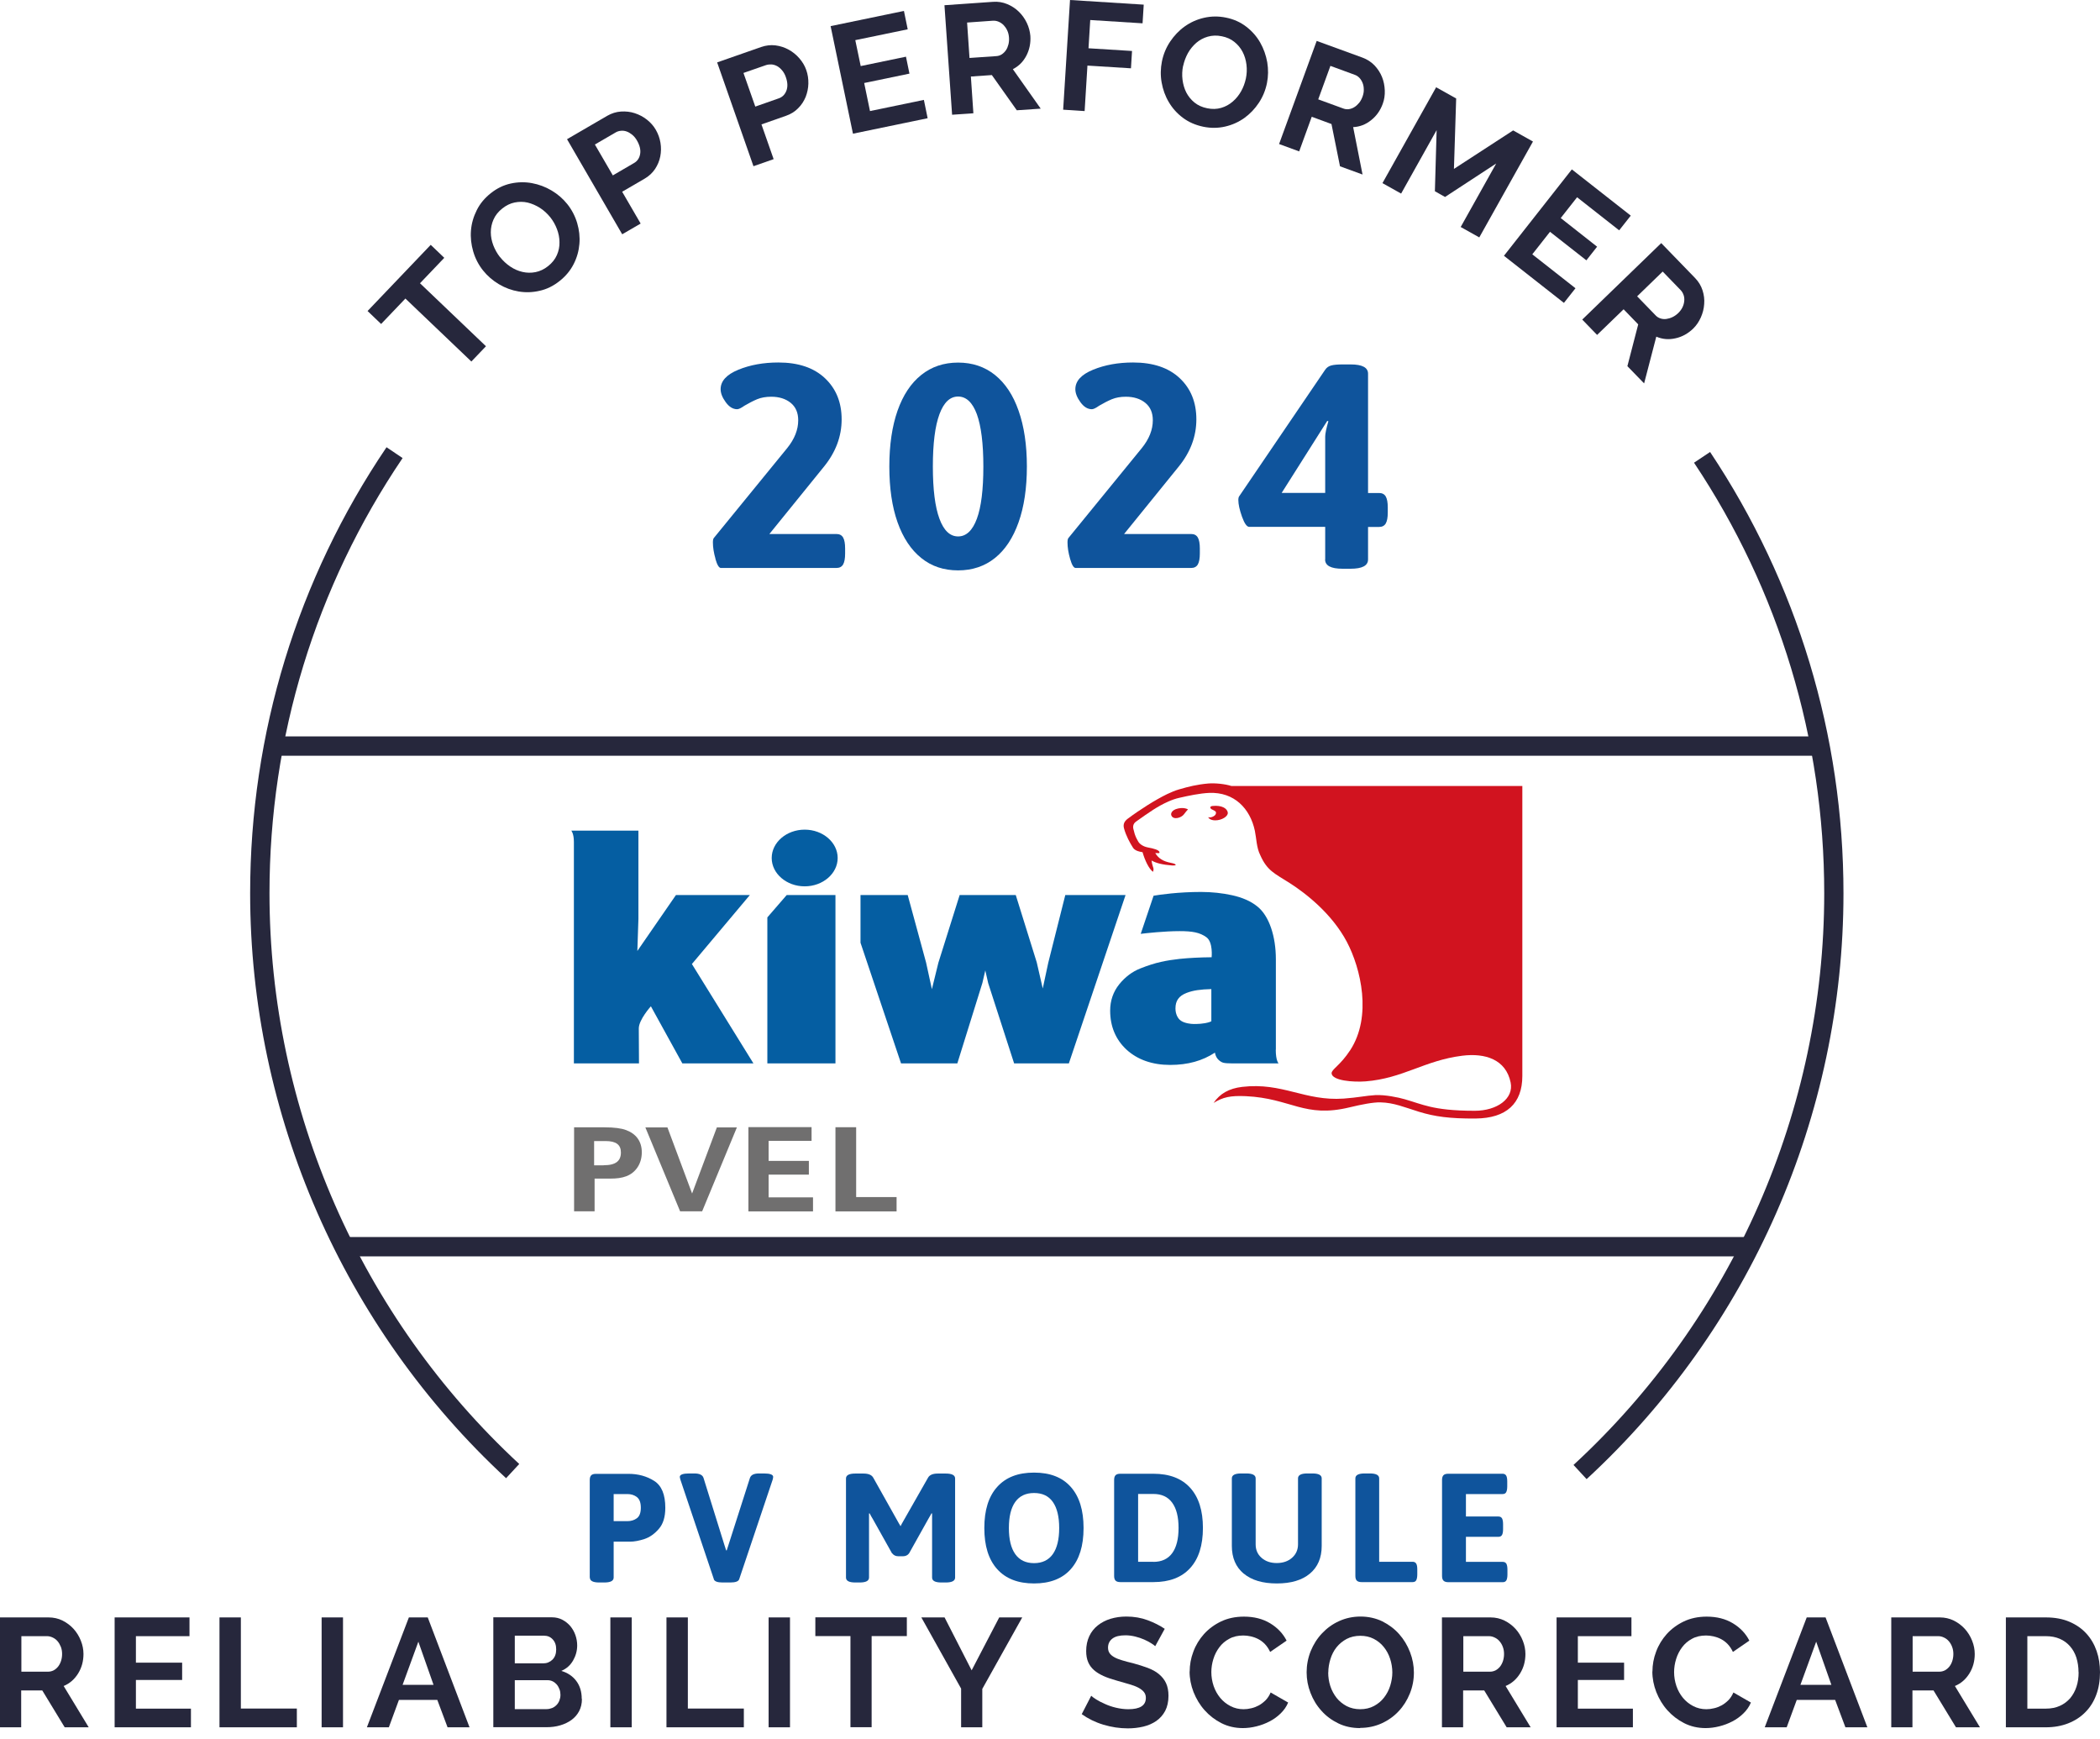 <?xml version="1.0" encoding="UTF-8"?>
<svg xmlns="http://www.w3.org/2000/svg" width="128" height="106" viewBox="0 0 128 106" fill="none">
  <path d="M35.947 96.144V90.201C35.947 90.072 35.977 89.972 36.036 89.912C36.095 89.854 36.189 89.824 36.325 89.824H38.306C38.895 89.824 39.42 89.966 39.874 90.254C40.328 90.543 40.552 91.086 40.552 91.894C40.552 92.448 40.422 92.878 40.157 93.179C39.892 93.486 39.597 93.692 39.273 93.798C38.948 93.904 38.654 93.957 38.406 93.957H37.404V96.144C37.404 96.345 37.215 96.445 36.837 96.445H36.519C36.142 96.445 35.953 96.345 35.953 96.144H35.947ZM38.241 92.707C38.465 92.707 38.659 92.648 38.819 92.53C38.978 92.412 39.06 92.2 39.06 91.888C39.06 91.575 38.978 91.363 38.819 91.239C38.659 91.115 38.465 91.056 38.241 91.056H37.404V92.707H38.241Z" fill="#0F549C"></path>
  <path d="M43.512 96.245L41.472 90.178C41.448 90.089 41.436 90.031 41.436 90.007C41.436 89.871 41.631 89.8 42.014 89.8H42.327C42.639 89.8 42.828 89.895 42.881 90.072L44.154 94.158L44.26 94.488H44.296L44.402 94.158L45.711 90.072C45.776 89.889 45.958 89.8 46.265 89.8H46.56C46.937 89.8 47.126 89.871 47.126 90.007C47.126 90.048 47.114 90.107 47.096 90.178L45.056 96.245C45.015 96.374 44.838 96.445 44.526 96.445H44.036C43.73 96.445 43.553 96.38 43.506 96.245H43.512Z" fill="#0F549C"></path>
  <path d="M54.372 94.671L53.21 92.595C53.128 92.46 53.057 92.336 53.004 92.23L52.969 92.241V96.144C52.969 96.345 52.78 96.445 52.403 96.445H52.131C51.754 96.445 51.565 96.345 51.565 96.144V90.107C51.565 89.907 51.754 89.806 52.131 89.806H52.633C52.933 89.806 53.134 89.889 53.228 90.06L54.796 92.855L54.891 93.014L54.973 92.855L56.565 90.06C56.66 89.889 56.86 89.806 57.161 89.806H57.65C58.027 89.806 58.216 89.907 58.216 90.107V96.144C58.216 96.345 58.027 96.445 57.65 96.445H57.379C57.002 96.445 56.813 96.345 56.813 96.144V92.241L56.777 92.23C56.718 92.336 56.654 92.46 56.571 92.595L55.41 94.671C55.321 94.788 55.197 94.847 55.032 94.847H54.761C54.596 94.847 54.472 94.788 54.384 94.671H54.372Z" fill="#0F549C"></path>
  <path d="M60.781 95.632C60.256 95.048 59.997 94.216 59.997 93.126C59.997 92.035 60.256 91.204 60.781 90.62C61.306 90.036 62.048 89.748 63.027 89.748C64.006 89.748 64.749 90.036 65.267 90.62C65.786 91.204 66.046 92.035 66.046 93.126C66.046 94.216 65.786 95.048 65.267 95.632C64.749 96.215 64 96.504 63.027 96.504C62.054 96.504 61.306 96.215 60.781 95.632ZM64.171 94.718C64.43 94.352 64.56 93.822 64.56 93.126C64.56 92.43 64.43 91.9 64.171 91.534C63.911 91.168 63.534 90.992 63.027 90.992C62.52 90.992 62.143 91.174 61.883 91.534C61.624 91.894 61.494 92.424 61.494 93.126C61.494 93.827 61.624 94.352 61.883 94.718C62.143 95.083 62.526 95.266 63.027 95.266C63.528 95.266 63.911 95.083 64.171 94.718Z" fill="#0F549C"></path>
  <path d="M67.997 96.333C67.938 96.274 67.909 96.18 67.909 96.044V90.195C67.909 90.066 67.938 89.966 67.997 89.907C68.056 89.848 68.151 89.818 68.286 89.818H70.303C71.275 89.818 72.024 90.101 72.543 90.673C73.062 91.245 73.321 92.059 73.321 93.12C73.321 94.181 73.062 95.001 72.543 95.567C72.024 96.139 71.275 96.422 70.303 96.422H68.286C68.157 96.422 68.056 96.392 67.997 96.333ZM70.303 95.189C70.804 95.189 71.187 95.013 71.447 94.659C71.706 94.305 71.836 93.792 71.836 93.12C71.836 92.448 71.706 91.935 71.447 91.581C71.187 91.227 70.81 91.05 70.303 91.05H69.371V95.183H70.303V95.189Z" fill="#0F549C"></path>
  <path d="M75.803 95.903C75.326 95.502 75.084 94.942 75.084 94.217V90.101C75.084 89.901 75.273 89.8 75.65 89.8H75.969C76.346 89.8 76.535 89.901 76.535 90.101V94.122C76.535 94.458 76.653 94.73 76.894 94.942C77.136 95.154 77.443 95.26 77.82 95.26C78.197 95.26 78.51 95.154 78.751 94.942C78.993 94.73 79.117 94.452 79.117 94.122V90.101C79.117 89.901 79.306 89.8 79.683 89.8H79.996C80.373 89.8 80.561 89.901 80.561 90.101V94.217C80.561 94.942 80.32 95.502 79.842 95.903C79.365 96.304 78.692 96.504 77.826 96.504C76.959 96.504 76.287 96.304 75.809 95.903H75.803Z" fill="#0F549C"></path>
  <path d="M82.702 96.333C82.643 96.274 82.613 96.18 82.613 96.044V90.101C82.613 89.901 82.802 89.8 83.179 89.8H83.498C83.875 89.8 84.064 89.901 84.064 90.101V95.183H86.104C86.204 95.183 86.275 95.219 86.322 95.296C86.369 95.372 86.387 95.49 86.387 95.655V95.95C86.387 96.115 86.363 96.233 86.322 96.31C86.281 96.386 86.204 96.422 86.104 96.422H82.991C82.861 96.422 82.761 96.392 82.702 96.333Z" fill="#0F549C"></path>
  <path d="M87.984 96.333C87.925 96.274 87.896 96.18 87.896 96.044V90.195C87.896 90.066 87.925 89.966 87.984 89.907C88.043 89.848 88.138 89.818 88.273 89.818H91.587C91.687 89.818 91.758 89.854 91.805 89.93C91.852 90.007 91.87 90.125 91.87 90.29V90.585C91.87 90.75 91.846 90.868 91.805 90.944C91.764 91.021 91.687 91.056 91.587 91.056H89.352V92.424H91.333C91.433 92.424 91.504 92.46 91.552 92.536C91.593 92.613 91.616 92.731 91.616 92.896V93.191C91.616 93.356 91.593 93.474 91.552 93.55C91.504 93.627 91.433 93.662 91.333 93.662H89.352V95.189H91.599C91.699 95.189 91.77 95.225 91.817 95.301C91.858 95.378 91.882 95.496 91.882 95.661V95.956C91.882 96.121 91.858 96.239 91.817 96.316C91.77 96.392 91.699 96.427 91.599 96.427H88.279C88.15 96.427 88.049 96.398 87.99 96.339L87.984 96.333Z" fill="#0F549C"></path>
  <path d="M0 105.271V98.574H2.96C3.266 98.574 3.555 98.638 3.815 98.768C4.074 98.898 4.298 99.069 4.487 99.275C4.675 99.487 4.823 99.723 4.929 99.995C5.035 100.26 5.088 100.531 5.088 100.802C5.088 101.239 4.982 101.634 4.764 101.987C4.546 102.341 4.251 102.601 3.88 102.754L5.407 105.271H3.944L2.577 103.025H1.291V105.271H0ZM1.303 101.881H2.936C3.054 101.881 3.166 101.852 3.272 101.799C3.378 101.74 3.467 101.663 3.543 101.569C3.62 101.469 3.679 101.356 3.72 101.227C3.762 101.097 3.785 100.956 3.785 100.802C3.785 100.649 3.762 100.502 3.709 100.366C3.655 100.236 3.591 100.118 3.508 100.024C3.426 99.924 3.325 99.853 3.213 99.8C3.101 99.747 2.989 99.717 2.877 99.717H1.303V101.887V101.881Z" fill="#26273C"></path>
  <path d="M11.638 104.128V105.271H6.987V98.574H11.55V99.717H8.284V101.333H11.102V102.388H8.284V104.133H11.633L11.638 104.128Z" fill="#26273C"></path>
  <path d="M13.378 105.271V98.574H14.681V104.128H18.094V105.271H13.378Z" fill="#26273C"></path>
  <path d="M19.604 105.271V98.574H20.907V105.271H19.604Z" fill="#26273C"></path>
  <path d="M24.922 98.574H26.072L28.619 105.271H27.28L26.655 103.603H24.315L23.701 105.271H22.363L24.922 98.574ZM26.425 102.683L25.5 100.053L24.539 102.683H26.425Z" fill="#26273C"></path>
  <path d="M35.47 103.544C35.47 103.827 35.411 104.075 35.299 104.287C35.187 104.499 35.028 104.682 34.833 104.823C34.638 104.965 34.403 105.077 34.143 105.153C33.884 105.23 33.607 105.265 33.306 105.265H30.069V98.568H33.654C33.884 98.568 34.096 98.621 34.285 98.721C34.473 98.821 34.633 98.951 34.768 99.11C34.898 99.269 35.004 99.452 35.075 99.659C35.145 99.865 35.181 100.071 35.181 100.278C35.181 100.602 35.098 100.908 34.933 101.197C34.768 101.486 34.532 101.698 34.214 101.834C34.597 101.946 34.904 102.152 35.122 102.441C35.346 102.736 35.458 103.102 35.458 103.538L35.47 103.544ZM31.378 99.688V101.374H33.111C33.33 101.374 33.518 101.298 33.672 101.15C33.825 100.997 33.901 100.79 33.901 100.525C33.901 100.26 33.831 100.065 33.689 99.912C33.548 99.759 33.371 99.688 33.164 99.688H31.372H31.378ZM34.161 103.296C34.161 103.178 34.143 103.06 34.102 102.954C34.061 102.848 34.008 102.748 33.937 102.665C33.866 102.583 33.783 102.518 33.689 102.471C33.595 102.424 33.489 102.4 33.377 102.4H31.378V104.163H33.312C33.43 104.163 33.542 104.139 33.648 104.098C33.754 104.057 33.843 103.992 33.919 103.915C33.996 103.839 34.055 103.744 34.096 103.638C34.137 103.532 34.161 103.42 34.161 103.296Z" fill="#26273C"></path>
  <path d="M37.203 105.271V98.574H38.506V105.271H37.203Z" fill="#26273C"></path>
  <path d="M40.623 105.271V98.574H41.926V104.128H45.339V105.271H40.623Z" fill="#26273C"></path>
  <path d="M46.849 105.271V98.574H48.152V105.271H46.849Z" fill="#26273C"></path>
  <path d="M55.268 99.712H53.128V105.265H51.837V99.712H49.697V98.568H55.274V99.712H55.268Z" fill="#26273C"></path>
  <path d="M57.574 98.574L59.224 101.799L60.905 98.574H62.308L59.873 102.931V105.271H58.582V102.913L56.158 98.574H57.574Z" fill="#26273C"></path>
  <path d="M70.409 100.325C70.362 100.278 70.285 100.219 70.167 100.148C70.049 100.071 69.908 100 69.743 99.924C69.578 99.853 69.395 99.788 69.2 99.741C69.006 99.694 68.805 99.664 68.605 99.664C68.245 99.664 67.98 99.729 67.803 99.865C67.626 100 67.537 100.183 67.537 100.419C67.537 100.555 67.573 100.673 67.638 100.761C67.703 100.849 67.797 100.932 67.927 101.003C68.05 101.073 68.21 101.132 68.404 101.191C68.599 101.25 68.817 101.309 69.07 101.368C69.395 101.457 69.695 101.551 69.961 101.651C70.226 101.752 70.456 101.875 70.639 102.029C70.822 102.182 70.969 102.359 71.069 102.571C71.169 102.783 71.222 103.043 71.222 103.349C71.222 103.709 71.152 104.016 71.022 104.269C70.886 104.523 70.704 104.729 70.474 104.888C70.244 105.047 69.978 105.159 69.684 105.23C69.383 105.301 69.07 105.336 68.746 105.336C68.245 105.336 67.744 105.26 67.254 105.112C66.765 104.965 66.323 104.747 65.934 104.47L66.512 103.349C66.571 103.408 66.671 103.479 66.818 103.573C66.966 103.668 67.142 103.756 67.343 103.845C67.543 103.939 67.767 104.016 68.015 104.075C68.263 104.133 68.51 104.169 68.77 104.169C69.489 104.169 69.843 103.939 69.843 103.479C69.843 103.332 69.802 103.214 69.719 103.113C69.636 103.013 69.519 102.925 69.371 102.848C69.224 102.772 69.035 102.701 68.823 102.642C68.611 102.577 68.369 102.512 68.103 102.435C67.785 102.347 67.502 102.253 67.266 102.147C67.031 102.04 66.836 101.923 66.677 101.781C66.517 101.64 66.4 101.474 66.323 101.292C66.246 101.109 66.205 100.885 66.205 100.625C66.205 100.283 66.27 99.983 66.394 99.717C66.517 99.452 66.694 99.234 66.918 99.057C67.142 98.88 67.402 98.745 67.697 98.656C67.992 98.568 68.31 98.521 68.652 98.521C69.124 98.521 69.56 98.597 69.955 98.745C70.35 98.892 70.698 99.069 70.993 99.269L70.415 100.325H70.409Z" fill="#26273C"></path>
  <path d="M72.514 101.875C72.514 101.469 72.585 101.062 72.738 100.661C72.885 100.26 73.103 99.906 73.386 99.588C73.669 99.275 74.017 99.016 74.424 98.821C74.831 98.627 75.297 98.526 75.821 98.526C76.44 98.526 76.971 98.662 77.419 98.933C77.867 99.204 78.203 99.558 78.421 99.989L77.419 100.678C77.331 100.49 77.225 100.331 77.101 100.201C76.977 100.071 76.841 99.971 76.694 99.894C76.546 99.818 76.399 99.765 76.24 99.729C76.081 99.694 75.927 99.676 75.78 99.676C75.456 99.676 75.167 99.741 74.925 99.877C74.683 100.006 74.483 100.177 74.324 100.39C74.165 100.602 74.041 100.838 73.958 101.109C73.876 101.374 73.834 101.639 73.834 101.905C73.834 102.2 73.882 102.483 73.976 102.76C74.07 103.031 74.206 103.273 74.377 103.479C74.548 103.685 74.754 103.85 75.002 103.98C75.243 104.104 75.509 104.169 75.798 104.169C75.951 104.169 76.104 104.151 76.269 104.11C76.434 104.074 76.588 104.01 76.735 103.933C76.883 103.85 77.018 103.744 77.148 103.615C77.272 103.485 77.372 103.332 77.449 103.149L78.516 103.762C78.41 104.016 78.256 104.234 78.056 104.428C77.855 104.623 77.637 104.782 77.384 104.912C77.136 105.041 76.871 105.142 76.588 105.212C76.305 105.283 76.028 105.319 75.757 105.319C75.279 105.319 74.843 105.218 74.448 105.018C74.052 104.817 73.711 104.552 73.422 104.228C73.133 103.904 72.915 103.538 72.749 103.125C72.59 102.713 72.508 102.294 72.508 101.864L72.514 101.875Z" fill="#26273C"></path>
  <path d="M82.902 105.319C82.413 105.319 81.965 105.224 81.57 105.03C81.169 104.835 80.827 104.582 80.544 104.263C80.255 103.945 80.037 103.585 79.878 103.172C79.719 102.766 79.642 102.347 79.642 101.917C79.642 101.486 79.724 101.044 79.889 100.631C80.055 100.224 80.284 99.859 80.579 99.546C80.874 99.234 81.216 98.981 81.623 98.798C82.024 98.615 82.46 98.521 82.932 98.521C83.403 98.521 83.857 98.621 84.258 98.815C84.659 99.016 85.001 99.275 85.284 99.594C85.567 99.912 85.785 100.278 85.945 100.69C86.104 101.103 86.18 101.516 86.18 101.934C86.18 102.382 86.098 102.807 85.933 103.214C85.768 103.621 85.544 103.98 85.255 104.287C84.966 104.599 84.618 104.847 84.217 105.03C83.816 105.212 83.38 105.307 82.908 105.307L82.902 105.319ZM80.957 101.922C80.957 102.211 80.998 102.489 81.086 102.76C81.175 103.031 81.305 103.267 81.47 103.479C81.635 103.685 81.841 103.85 82.083 103.98C82.325 104.104 82.602 104.169 82.908 104.169C83.215 104.169 83.504 104.104 83.745 103.974C83.987 103.845 84.194 103.674 84.359 103.461C84.524 103.249 84.653 103.007 84.736 102.742C84.818 102.477 84.866 102.2 84.866 101.928C84.866 101.657 84.819 101.356 84.73 101.091C84.642 100.82 84.512 100.584 84.341 100.372C84.176 100.166 83.969 100 83.728 99.877C83.486 99.753 83.215 99.694 82.914 99.694C82.613 99.694 82.319 99.759 82.077 99.888C81.835 100.018 81.629 100.189 81.464 100.395C81.299 100.602 81.175 100.844 81.092 101.115C81.01 101.38 80.963 101.657 80.963 101.928L80.957 101.922Z" fill="#26273C"></path>
  <path d="M87.89 105.271V98.574H90.85C91.156 98.574 91.439 98.638 91.705 98.768C91.964 98.898 92.188 99.069 92.377 99.275C92.566 99.487 92.713 99.723 92.819 99.995C92.925 100.26 92.978 100.531 92.978 100.802C92.978 101.239 92.872 101.634 92.654 101.987C92.436 102.341 92.141 102.601 91.77 102.754L93.297 105.271H91.835L90.467 103.025H89.181V105.271H87.878H87.89ZM89.193 101.881H90.826C90.944 101.881 91.056 101.852 91.162 101.799C91.269 101.74 91.357 101.663 91.434 101.569C91.51 101.469 91.569 101.356 91.611 101.227C91.652 101.097 91.675 100.956 91.675 100.802C91.675 100.649 91.652 100.502 91.599 100.366C91.552 100.236 91.481 100.118 91.398 100.024C91.316 99.924 91.216 99.853 91.103 99.8C90.992 99.747 90.879 99.717 90.767 99.717H89.193V101.887V101.881Z" fill="#26273C"></path>
  <path d="M99.529 104.128V105.271H94.877V98.574H99.44V99.717H96.174V101.333H98.992V102.388H96.174V104.133H99.523L99.529 104.128Z" fill="#26273C"></path>
  <path d="M100.72 101.875C100.72 101.469 100.791 101.062 100.944 100.661C101.091 100.26 101.309 99.906 101.592 99.588C101.875 99.275 102.223 99.016 102.63 98.821C103.037 98.627 103.503 98.526 104.027 98.526C104.646 98.526 105.177 98.662 105.625 98.933C106.073 99.204 106.409 99.558 106.627 99.989L105.625 100.678C105.537 100.49 105.431 100.331 105.307 100.201C105.183 100.071 105.047 99.971 104.9 99.894C104.753 99.818 104.605 99.765 104.446 99.729C104.287 99.694 104.133 99.676 103.986 99.676C103.662 99.676 103.373 99.741 103.131 99.877C102.889 100.006 102.689 100.177 102.53 100.39C102.371 100.602 102.247 100.838 102.164 101.109C102.082 101.374 102.04 101.639 102.04 101.905C102.04 102.2 102.088 102.483 102.182 102.76C102.276 103.031 102.412 103.273 102.583 103.479C102.754 103.685 102.96 103.85 103.208 103.98C103.45 104.104 103.715 104.169 104.004 104.169C104.157 104.169 104.31 104.151 104.475 104.11C104.641 104.074 104.794 104.01 104.941 103.933C105.089 103.85 105.224 103.744 105.354 103.615C105.478 103.485 105.578 103.332 105.655 103.149L106.722 103.762C106.616 104.016 106.462 104.234 106.262 104.428C106.061 104.623 105.843 104.782 105.59 104.912C105.342 105.041 105.077 105.142 104.794 105.212C104.511 105.283 104.234 105.319 103.963 105.319C103.485 105.319 103.049 105.218 102.654 105.018C102.259 104.817 101.917 104.552 101.628 104.228C101.339 103.904 101.121 103.538 100.956 103.125C100.796 102.713 100.714 102.294 100.714 101.864L100.72 101.875Z" fill="#26273C"></path>
  <path d="M110.124 98.574H111.273L113.82 105.271H112.482L111.857 103.603H109.516L108.903 105.271H107.565L110.124 98.574ZM111.627 102.683L110.701 100.053L109.74 102.683H111.627Z" fill="#26273C"></path>
  <path d="M115.277 105.271V98.574H118.236C118.543 98.574 118.826 98.638 119.091 98.768C119.351 98.898 119.575 99.069 119.763 99.275C119.952 99.487 120.1 99.723 120.206 99.995C120.312 100.26 120.365 100.531 120.365 100.802C120.365 101.239 120.259 101.634 120.041 101.987C119.822 102.341 119.528 102.601 119.156 102.754L120.683 105.271H119.221L117.853 103.025H116.568V105.271H115.265H115.277ZM116.58 101.881H118.213C118.331 101.881 118.443 101.852 118.549 101.799C118.655 101.74 118.743 101.663 118.82 101.569C118.897 101.469 118.956 101.356 118.997 101.227C119.038 101.097 119.062 100.956 119.062 100.802C119.062 100.649 119.038 100.502 118.985 100.366C118.938 100.236 118.867 100.118 118.785 100.024C118.702 99.924 118.602 99.853 118.49 99.8C118.378 99.747 118.266 99.717 118.154 99.717H116.58V101.887V101.881Z" fill="#26273C"></path>
  <path d="M122.263 105.271V98.574H124.698C125.247 98.574 125.724 98.662 126.137 98.839C126.55 99.016 126.891 99.252 127.169 99.558C127.446 99.859 127.652 100.213 127.794 100.62C127.935 101.026 128 101.457 128 101.917C128 102.424 127.923 102.889 127.77 103.296C127.617 103.709 127.393 104.063 127.104 104.352C126.815 104.646 126.467 104.87 126.06 105.03C125.653 105.189 125.199 105.271 124.698 105.271H122.263ZM126.691 101.911C126.691 101.592 126.644 101.298 126.561 101.026C126.473 100.755 126.343 100.525 126.172 100.331C126.001 100.136 125.795 99.983 125.547 99.877C125.3 99.77 125.017 99.717 124.704 99.717H123.572V104.133H124.704C125.022 104.133 125.311 104.075 125.559 103.962C125.807 103.85 126.013 103.691 126.184 103.497C126.349 103.296 126.479 103.066 126.567 102.795C126.656 102.524 126.697 102.235 126.697 101.917L126.691 101.911Z" fill="#26273C"></path>
  <path d="M43.612 34.061C43.506 33.689 43.453 33.359 43.453 33.058C43.453 32.929 43.47 32.84 43.506 32.793L47.981 27.31C48.429 26.756 48.653 26.19 48.653 25.612C48.653 25.152 48.499 24.798 48.193 24.55C47.886 24.303 47.491 24.179 47.008 24.179C46.678 24.179 46.389 24.232 46.147 24.332C45.905 24.433 45.646 24.568 45.375 24.727C45.174 24.869 45.027 24.94 44.932 24.94C44.673 24.94 44.443 24.798 44.237 24.515C44.03 24.232 43.924 23.967 43.924 23.719C43.924 23.224 44.284 22.829 45.003 22.534C45.723 22.239 46.536 22.092 47.444 22.092C48.659 22.092 49.602 22.41 50.28 23.047C50.958 23.684 51.3 24.521 51.3 25.559C51.3 26.596 50.94 27.558 50.221 28.442L46.896 32.545H50.982C51.17 32.545 51.306 32.616 51.389 32.758C51.471 32.899 51.512 33.123 51.512 33.43V33.73C51.512 34.037 51.471 34.261 51.389 34.403C51.306 34.544 51.17 34.615 50.982 34.615H43.942C43.824 34.615 43.712 34.432 43.606 34.061H43.612Z" fill="#0F549C"></path>
  <path d="M56.152 34.008C55.528 33.506 55.044 32.781 54.708 31.832C54.372 30.883 54.207 29.751 54.207 28.43C54.207 27.109 54.378 25.971 54.708 25.028C55.044 24.079 55.522 23.354 56.152 22.852C56.777 22.351 57.526 22.098 58.399 22.098C59.271 22.098 60.02 22.351 60.645 22.852C61.27 23.354 61.754 24.079 62.084 25.028C62.42 25.977 62.591 27.115 62.591 28.43C62.591 29.745 62.42 30.889 62.084 31.832C61.748 32.781 61.27 33.506 60.645 34.008C60.02 34.509 59.271 34.762 58.399 34.762C57.526 34.762 56.777 34.515 56.152 34.008ZM59.543 31.614C59.808 30.895 59.938 29.833 59.938 28.43C59.938 27.027 59.802 25.966 59.543 25.246C59.277 24.527 58.894 24.167 58.399 24.167C57.904 24.167 57.526 24.527 57.261 25.246C56.995 25.966 56.86 27.027 56.86 28.43C56.86 29.833 56.995 30.895 57.261 31.614C57.526 32.333 57.904 32.693 58.399 32.693C58.894 32.693 59.277 32.333 59.543 31.614Z" fill="#0F549C"></path>
  <path d="M65.226 34.061C65.12 33.689 65.067 33.359 65.067 33.058C65.067 32.929 65.085 32.84 65.12 32.793L69.595 27.31C70.043 26.756 70.267 26.19 70.267 25.612C70.267 25.152 70.114 24.798 69.807 24.55C69.501 24.303 69.106 24.179 68.622 24.179C68.292 24.179 68.009 24.232 67.767 24.332C67.526 24.433 67.266 24.568 66.995 24.727C66.795 24.869 66.647 24.94 66.553 24.94C66.293 24.94 66.064 24.798 65.857 24.515C65.651 24.232 65.545 23.967 65.545 23.719C65.545 23.224 65.904 22.829 66.624 22.534C67.343 22.239 68.157 22.092 69.065 22.092C70.279 22.092 71.228 22.41 71.906 23.047C72.584 23.684 72.921 24.521 72.921 25.559C72.921 26.596 72.561 27.558 71.841 28.442L68.516 32.545H72.602C72.791 32.545 72.926 32.616 73.009 32.758C73.091 32.899 73.133 33.123 73.133 33.43V33.73C73.133 34.037 73.091 34.261 73.009 34.403C72.926 34.544 72.791 34.615 72.602 34.615H65.562C65.445 34.615 65.332 34.432 65.226 34.061Z" fill="#0F549C"></path>
  <path d="M80.774 34.09V32.109H76.14C75.998 32.109 75.851 31.903 75.703 31.49C75.556 31.077 75.479 30.735 75.479 30.464C75.479 30.382 75.491 30.317 75.515 30.27L80.768 22.54C80.862 22.398 80.992 22.31 81.157 22.269C81.322 22.228 81.552 22.21 81.847 22.21H82.324C83.032 22.21 83.386 22.398 83.386 22.776V30.046H84.058C84.246 30.046 84.382 30.116 84.465 30.258C84.547 30.399 84.588 30.623 84.588 30.93V31.231C84.588 31.537 84.547 31.761 84.465 31.903C84.382 32.044 84.246 32.115 84.058 32.115H83.386V34.096C83.386 34.473 83.032 34.662 82.324 34.662H81.829C81.122 34.662 80.768 34.473 80.768 34.096L80.774 34.09ZM80.774 30.04V26.608C80.774 26.431 80.839 26.119 80.968 25.671L80.898 25.653L78.121 30.04H80.774Z" fill="#0F549C"></path>
  <path d="M110.69 44.88H16.939V46.059H110.69V44.88Z" fill="#26273C"></path>
  <path d="M27.08 15.713L25.6 17.263L29.621 21.102L28.731 22.033L24.71 18.195L23.23 19.745L22.404 18.955L26.254 14.922L27.08 15.713Z" fill="#26273C"></path>
  <path d="M34.114 17.122C33.73 17.428 33.324 17.629 32.887 17.723C32.457 17.823 32.026 17.835 31.608 17.764C31.189 17.694 30.788 17.546 30.411 17.322C30.034 17.098 29.715 16.821 29.444 16.485C29.167 16.137 28.966 15.748 28.843 15.323C28.719 14.899 28.672 14.475 28.707 14.044C28.742 13.614 28.86 13.207 29.061 12.806C29.261 12.405 29.544 12.069 29.916 11.774C30.293 11.473 30.7 11.279 31.136 11.184C31.572 11.09 32.003 11.084 32.421 11.161C32.84 11.238 33.241 11.385 33.618 11.609C33.996 11.833 34.314 12.11 34.579 12.44C34.856 12.788 35.057 13.177 35.181 13.596C35.304 14.015 35.352 14.439 35.316 14.864C35.281 15.288 35.169 15.695 34.968 16.09C34.768 16.485 34.485 16.827 34.114 17.122ZM30.482 15.671C30.659 15.895 30.871 16.09 31.107 16.249C31.343 16.408 31.59 16.514 31.849 16.573C32.109 16.632 32.374 16.638 32.64 16.585C32.905 16.532 33.164 16.414 33.406 16.22C33.654 16.025 33.831 15.801 33.943 15.547C34.055 15.294 34.108 15.035 34.102 14.763C34.102 14.492 34.049 14.227 33.948 13.961C33.848 13.696 33.713 13.46 33.542 13.242C33.359 13.018 33.153 12.824 32.911 12.67C32.669 12.517 32.421 12.411 32.162 12.346C31.903 12.287 31.637 12.287 31.372 12.34C31.107 12.393 30.853 12.517 30.617 12.706C30.37 12.9 30.193 13.124 30.081 13.378C29.969 13.631 29.916 13.891 29.916 14.156C29.916 14.421 29.969 14.687 30.069 14.952C30.169 15.211 30.305 15.453 30.476 15.671H30.482Z" fill="#26273C"></path>
  <path d="M37.922 14.274L34.562 8.484L37.014 7.057C37.28 6.904 37.563 6.816 37.852 6.798C38.141 6.78 38.424 6.81 38.689 6.898C38.96 6.987 39.208 7.116 39.432 7.293C39.656 7.47 39.839 7.676 39.974 7.912C40.116 8.16 40.21 8.419 40.257 8.702C40.304 8.985 40.298 9.262 40.245 9.534C40.192 9.805 40.086 10.058 39.927 10.3C39.768 10.536 39.556 10.736 39.29 10.89L37.922 11.686L39.049 13.625L37.922 14.28V14.274ZM37.345 10.695L38.648 9.935C38.854 9.817 38.978 9.628 39.019 9.38C39.06 9.133 38.995 8.862 38.83 8.573C38.748 8.425 38.648 8.307 38.536 8.213C38.424 8.125 38.312 8.054 38.194 8.013C38.076 7.971 37.958 7.959 37.84 7.971C37.722 7.983 37.61 8.018 37.516 8.077L36.26 8.808L37.35 10.683L37.345 10.695Z" fill="#26273C"></path>
  <path d="M45.923 10.123L43.712 3.803L46.395 2.865C46.684 2.765 46.978 2.73 47.261 2.765C47.55 2.801 47.822 2.889 48.069 3.025C48.317 3.16 48.535 3.337 48.724 3.555C48.912 3.773 49.054 4.009 49.142 4.263C49.237 4.528 49.278 4.805 49.272 5.094C49.266 5.377 49.207 5.648 49.107 5.908C49.001 6.161 48.853 6.397 48.647 6.598C48.447 6.804 48.199 6.957 47.91 7.057L46.413 7.582L47.155 9.699L45.929 10.129L45.923 10.123ZM46.035 6.497L47.462 5.996C47.686 5.92 47.845 5.76 47.934 5.524C48.022 5.289 48.01 5.012 47.898 4.699C47.845 4.54 47.769 4.404 47.674 4.292C47.58 4.18 47.48 4.092 47.373 4.033C47.267 3.974 47.15 3.938 47.032 3.927C46.914 3.921 46.802 3.933 46.69 3.968L45.316 4.446L46.035 6.491V6.497Z" fill="#26273C"></path>
  <path d="M56.312 6.085L56.542 7.205L51.99 8.148L50.628 1.592L55.097 0.666L55.327 1.786L52.132 2.447L52.462 4.027L55.221 3.455L55.433 4.487L52.674 5.059L53.028 6.769L56.306 6.09L56.312 6.085Z" fill="#26273C"></path>
  <path d="M58.033 6.998L57.567 0.318L60.521 0.112C60.828 0.088 61.117 0.136 61.388 0.248C61.659 0.36 61.895 0.513 62.095 0.708C62.296 0.902 62.461 1.132 62.585 1.391C62.709 1.651 62.779 1.916 62.803 2.187C62.832 2.618 62.75 3.025 62.561 3.39C62.367 3.762 62.095 4.033 61.736 4.216L63.434 6.621L61.977 6.721L60.456 4.575L59.177 4.664L59.33 6.904L58.033 6.993V6.998ZM59.1 3.532L60.728 3.42C60.846 3.414 60.958 3.378 61.058 3.314C61.158 3.249 61.24 3.166 61.311 3.066C61.382 2.966 61.429 2.848 61.465 2.712C61.5 2.577 61.512 2.435 61.5 2.282C61.488 2.123 61.453 1.981 61.394 1.857C61.335 1.728 61.258 1.621 61.17 1.527C61.075 1.433 60.975 1.368 60.863 1.321C60.751 1.274 60.639 1.256 60.521 1.262L58.947 1.374L59.094 3.538L59.1 3.532Z" fill="#26273C"></path>
  <path d="M64.802 6.686L65.22 1.52588e-05L69.713 0.283L69.642 1.421L66.453 1.22L66.347 2.942L69 3.107L68.935 4.163L66.282 3.997L66.111 6.769L64.814 6.686H64.802Z" fill="#26273C"></path>
  <path d="M73.345 7.724C72.862 7.623 72.449 7.441 72.095 7.175C71.741 6.91 71.458 6.592 71.24 6.22C71.022 5.855 70.88 5.454 70.804 5.023C70.727 4.593 70.739 4.163 70.822 3.744C70.91 3.308 71.075 2.907 71.323 2.535C71.57 2.17 71.865 1.857 72.213 1.61C72.561 1.362 72.95 1.185 73.386 1.085C73.823 0.985 74.265 0.979 74.725 1.073C75.196 1.167 75.615 1.356 75.963 1.627C76.317 1.898 76.6 2.223 76.812 2.594C77.024 2.966 77.165 3.367 77.242 3.797C77.313 4.227 77.307 4.652 77.224 5.065C77.136 5.501 76.971 5.902 76.729 6.267C76.487 6.633 76.193 6.939 75.851 7.187C75.503 7.435 75.114 7.612 74.683 7.712C74.253 7.812 73.805 7.818 73.345 7.724ZM72.113 4.009C72.054 4.292 72.042 4.575 72.077 4.858C72.113 5.141 72.189 5.401 72.307 5.636C72.431 5.872 72.596 6.079 72.808 6.25C73.021 6.421 73.28 6.539 73.581 6.598C73.887 6.662 74.176 6.651 74.436 6.574C74.701 6.497 74.931 6.368 75.137 6.191C75.344 6.014 75.515 5.802 75.65 5.56C75.786 5.318 75.88 5.059 75.939 4.787C75.998 4.504 76.01 4.221 75.975 3.938C75.939 3.655 75.862 3.396 75.739 3.16C75.615 2.924 75.45 2.724 75.237 2.553C75.025 2.382 74.772 2.27 74.477 2.211C74.17 2.146 73.882 2.158 73.616 2.235C73.351 2.311 73.115 2.441 72.915 2.612C72.714 2.789 72.543 2.995 72.407 3.237C72.272 3.484 72.177 3.738 72.119 4.009H72.113Z" fill="#26273C"></path>
  <path d="M77.961 8.785L80.255 2.494L83.038 3.508C83.327 3.614 83.574 3.773 83.775 3.98C83.975 4.192 84.129 4.428 84.235 4.687C84.341 4.947 84.394 5.224 84.406 5.513C84.417 5.802 84.376 6.073 84.282 6.326C84.134 6.733 83.899 7.069 83.568 7.329C83.244 7.588 82.879 7.73 82.478 7.747L83.05 10.636L81.676 10.135L81.157 7.559L79.954 7.116L79.188 9.227L77.967 8.779L77.961 8.785ZM80.349 6.055L81.882 6.615C81.994 6.656 82.106 6.668 82.224 6.651C82.342 6.633 82.454 6.592 82.554 6.527C82.66 6.462 82.755 6.373 82.843 6.267C82.932 6.161 82.996 6.032 83.05 5.89C83.103 5.743 83.132 5.595 83.126 5.454C83.126 5.312 83.103 5.183 83.055 5.059C83.008 4.941 82.944 4.835 82.861 4.746C82.778 4.658 82.678 4.593 82.572 4.558L81.092 4.015L80.349 6.055Z" fill="#26273C"></path>
  <path d="M89.034 13.832L91.198 9.964L88.079 12.004L87.46 11.656L87.566 7.93L85.402 11.798L84.264 11.161L87.536 5.318L88.757 6.002L88.621 10.294L92.23 7.948L93.438 8.626L90.166 14.469L89.028 13.832H89.034Z" fill="#26273C"></path>
  <path d="M96.032 17.564L95.325 18.46L91.669 15.589L95.808 10.324L99.399 13.142L98.692 14.038L96.127 12.022L95.13 13.289L97.347 15.035L96.693 15.866L94.476 14.127L93.397 15.5L96.032 17.57V17.564Z" fill="#26273C"></path>
  <path d="M96.445 19.474L101.256 14.816L103.32 16.945C103.532 17.163 103.685 17.416 103.774 17.694C103.862 17.971 103.898 18.248 103.874 18.531C103.856 18.814 103.786 19.085 103.668 19.35C103.55 19.61 103.396 19.84 103.202 20.028C102.889 20.329 102.53 20.53 102.123 20.618C101.716 20.712 101.327 20.677 100.955 20.518L100.213 23.366L99.193 22.316L99.853 19.769L98.963 18.849L97.347 20.412L96.439 19.474H96.445ZM99.782 18.053L100.92 19.227C101.003 19.315 101.103 19.374 101.215 19.409C101.327 19.445 101.445 19.456 101.569 19.439C101.692 19.421 101.816 19.386 101.94 19.327C102.064 19.268 102.182 19.185 102.294 19.079C102.406 18.967 102.494 18.849 102.553 18.725C102.612 18.602 102.648 18.472 102.659 18.342C102.671 18.212 102.659 18.089 102.618 17.977C102.577 17.859 102.518 17.764 102.441 17.682L101.345 16.55L99.788 18.059L99.782 18.053Z" fill="#26273C"></path>
  <path d="M96.71 90.148L95.909 89.282C105.619 80.332 111.191 67.632 111.191 54.443C111.191 45.056 108.449 35.983 103.255 28.2L104.234 27.546C109.552 35.523 112.364 44.827 112.364 54.443C112.364 67.962 106.657 80.974 96.705 90.148H96.71Z" fill="#26273C"></path>
  <path d="M30.847 90.089C20.936 80.921 15.247 67.927 15.247 54.437C15.247 44.691 18.124 35.293 23.56 27.257L24.539 27.917C19.233 35.759 16.426 44.933 16.426 54.437C16.426 67.597 21.974 80.273 31.649 89.223L30.847 90.089Z" fill="#26273C"></path>
  <path d="M106.881 75.391H20.748V76.57H106.881V75.391Z" fill="#26273C"></path>
  <path d="M92.796 47.904H75.061C74.683 47.78 74.064 47.715 73.64 47.751C72.974 47.81 72.449 47.94 71.883 48.105C71.629 48.175 71.388 48.282 71.146 48.394C70.438 48.736 69.489 49.337 68.746 49.891C68.528 50.056 68.445 50.233 68.51 50.481C68.634 50.941 68.876 51.377 69.053 51.654C69.147 51.801 69.289 51.86 69.483 51.907C69.519 51.913 69.572 51.925 69.642 51.937C69.778 52.426 70.031 52.957 70.279 53.134C70.338 52.957 70.303 52.916 70.273 52.821C70.23 52.684 70.202 52.558 70.191 52.444C70.474 52.609 70.88 52.703 71.435 52.745C71.759 52.768 71.73 52.656 71.388 52.591C70.892 52.497 70.615 52.32 70.415 51.99C70.662 52.002 70.662 52.002 70.674 51.955C70.674 51.801 70.314 51.713 69.967 51.648C69.684 51.595 69.454 51.442 69.365 51.265C69.271 51.094 69.182 50.958 69.1 50.587C69.041 50.41 69.047 50.215 69.241 50.074C70.073 49.484 70.556 49.142 71.205 48.853C71.417 48.759 71.653 48.671 71.906 48.618C72.449 48.494 73.144 48.346 73.71 48.323C75.226 48.264 76.199 49.272 76.487 50.634C76.582 51.088 76.588 51.672 76.812 52.108C77.236 53.075 77.696 53.234 78.61 53.818C79.571 54.431 81.181 55.675 82.094 57.403C82.949 59.024 83.639 61.948 82.301 64C81.676 64.955 81.163 65.162 81.163 65.415C81.198 65.863 82.478 65.963 83.238 65.904C85.526 65.722 86.823 64.631 89.122 64.342C90.537 64.165 91.787 64.572 92.076 65.969C92.283 66.954 91.251 67.697 89.889 67.697C88.55 67.697 87.754 67.585 87.165 67.449C86.552 67.302 86.275 67.184 85.626 66.995C85.225 66.877 84.412 66.712 83.828 66.742C83.232 66.777 82.79 66.889 81.9 66.954C79.524 67.119 78.18 65.952 75.715 66.24C74.913 66.335 74.359 66.647 73.97 67.219C74.542 66.865 74.996 66.765 75.933 66.806C78.71 66.936 79.494 68.162 82.277 67.484C82.979 67.314 83.704 67.172 84.14 67.184C84.96 67.201 85.591 67.479 86.487 67.756C87.448 68.05 88.356 68.18 89.948 68.168C91.811 68.151 92.79 67.26 92.79 65.574V47.898" fill="#D1131F"></path>
  <path d="M71.647 49.325C71.47 49.39 71.334 49.555 71.399 49.703C71.517 49.986 72.001 49.85 72.166 49.626C72.337 49.396 72.413 49.331 72.413 49.331C72.413 49.331 72.142 49.148 71.647 49.319" fill="#D1131F"></path>
  <path d="M74.837 49.537C74.813 49.266 74.465 49.066 73.923 49.119C73.722 49.136 73.74 49.254 73.858 49.325C73.976 49.384 74.123 49.437 74.118 49.526C74.118 49.632 74.076 49.691 73.947 49.761C73.764 49.856 73.64 49.803 73.64 49.803C73.64 49.803 73.722 49.997 74.07 49.997C74.471 49.997 74.854 49.755 74.837 49.537Z" fill="#D1131F"></path>
  <path d="M45.705 54.549H41.2L38.848 57.957L38.913 56.005V50.622H34.821C34.821 50.622 34.98 50.793 34.98 51.312V64.808H38.948C38.948 64.808 38.936 63.352 38.936 62.679C38.936 62.143 39.673 61.329 39.673 61.329L41.59 64.808H45.923L42.173 58.753L45.705 54.549Z" fill="#055EA2"></path>
  <path d="M64.932 54.549L63.894 58.676L63.558 60.244L63.192 58.652L61.913 54.549H58.493L57.196 58.676L56.801 60.286L56.447 58.664L55.327 54.549H52.45V57.456L54.92 64.808H58.352L59.879 59.908L60.056 59.142L60.233 59.92L61.813 64.808H65.15L68.605 54.549H64.932Z" fill="#055EA2"></path>
  <path d="M73.84 62.237C73.84 62.237 73.764 62.278 73.722 62.29C73.363 62.408 72.944 62.408 72.767 62.408C72.59 62.408 72.219 62.367 71.989 62.214C71.877 62.137 71.806 62.048 71.741 61.913C71.682 61.777 71.647 61.636 71.647 61.459C71.647 60.993 71.853 60.698 72.319 60.516C72.726 60.356 73.18 60.297 73.834 60.28V62.237H73.84ZM77.767 63.976V58.458C77.767 57.084 77.366 55.811 76.623 55.233C76.234 54.92 75.715 54.696 75.102 54.561C74.512 54.431 73.864 54.36 73.204 54.36C71.83 54.36 70.698 54.525 70.314 54.59L69.53 56.913C69.861 56.872 70.987 56.748 71.9 56.748C72.667 56.748 73.133 56.825 73.54 57.125C73.946 57.426 73.852 58.34 73.852 58.34C73.133 58.346 72.478 58.381 71.9 58.44C71.517 58.481 71.134 58.54 70.763 58.623C70.385 58.706 69.961 58.841 69.501 59.024C69.011 59.218 68.581 59.543 68.222 59.985C67.856 60.439 67.667 60.981 67.667 61.594C67.667 62.556 68.003 63.357 68.664 63.971C69.336 64.584 70.232 64.902 71.323 64.902C72.413 64.902 73.292 64.649 74.052 64.153C74.106 64.436 74.235 64.596 74.442 64.719C74.601 64.814 74.878 64.808 75.332 64.808H77.932C77.932 64.808 77.761 64.649 77.761 63.976" fill="#055EA2"></path>
  <path d="M46.772 55.911V62.532V64.808H48.464H50.923V54.549H47.951L46.772 55.911Z" fill="#055EA2"></path>
  <path d="M49.048 50.563C47.939 50.563 47.037 51.342 47.037 52.291C47.037 53.24 47.939 54.018 49.048 54.018C50.156 54.018 51.058 53.24 51.058 52.291C51.058 51.342 50.156 50.563 49.048 50.563Z" fill="#055EA2"></path>
  <path d="M36.832 68.705C37.439 68.705 37.881 68.764 38.17 68.876C38.754 69.094 39.119 69.542 39.119 70.226C39.119 70.568 39.031 70.875 38.872 71.122C38.506 71.682 37.934 71.83 37.215 71.83H36.242V73.823H34.992V68.705H36.832ZM36.796 71.016C37.539 71.016 37.846 70.751 37.846 70.238C37.846 69.766 37.551 69.542 36.914 69.542H36.213V71.022H36.796V71.016Z" fill="#706F6F"></path>
  <path d="M40.682 68.711L42.185 72.738L43.694 68.711H44.915L42.798 73.823H41.454L39.337 68.711H40.682Z" fill="#706F6F"></path>
  <path d="M49.467 68.693V69.53H46.849V70.751H49.302V71.588H46.849V72.974H49.555V73.829H45.617V68.693H49.467Z" fill="#706F6F"></path>
  <path d="M52.185 68.699V72.956H54.649V73.829H50.923V68.699H52.179H52.185Z" fill="#706F6F"></path>
</svg>
